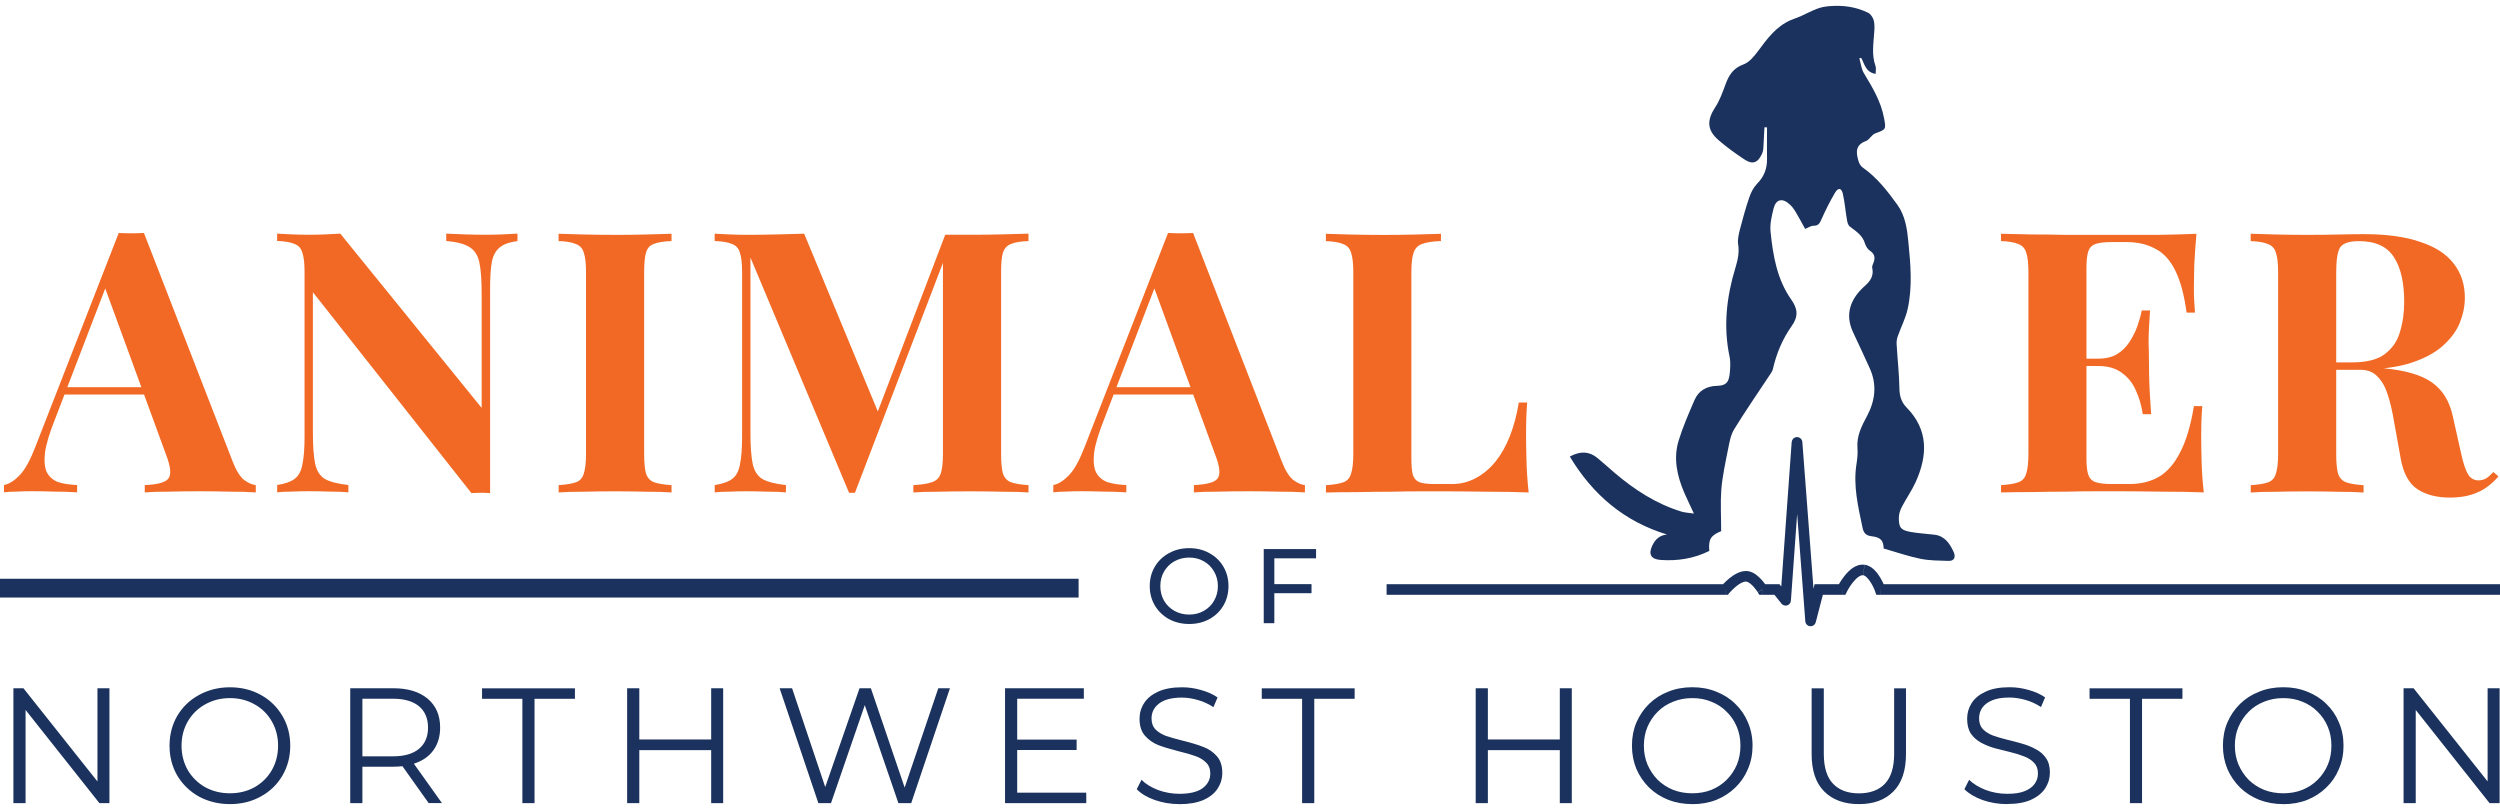 <svg width="250" height="81" viewBox="0 0 250 81" fill="none" xmlns="http://www.w3.org/2000/svg">
<path d="M10.944 68.825V80.315H9.942L2.557 70.993V80.315H1.341V68.825H2.343L9.745 78.147V68.825H10.944ZM22.998 80.411C21.86 80.411 20.824 80.157 19.895 79.656C18.976 79.144 18.256 78.439 17.726 77.555C17.213 76.671 16.954 75.674 16.954 74.57C16.954 73.466 17.213 72.469 17.726 71.585C18.25 70.7 18.971 70.002 19.895 69.501C20.824 68.988 21.86 68.729 22.998 68.729C24.136 68.729 25.161 68.982 26.068 69.484C26.986 69.985 27.707 70.689 28.236 71.585C28.76 72.469 29.025 73.466 29.025 74.57C29.025 75.674 28.76 76.677 28.236 77.572C27.713 78.456 26.992 79.155 26.068 79.656C25.161 80.157 24.136 80.411 22.998 80.411ZM22.998 79.329C23.905 79.329 24.727 79.127 25.46 78.721C26.192 78.304 26.766 77.735 27.183 77.014C27.6 76.282 27.808 75.465 27.808 74.57C27.808 73.674 27.6 72.863 27.183 72.142C26.766 71.41 26.192 70.841 25.46 70.436C24.727 70.019 23.905 69.81 22.998 69.81C22.091 69.81 21.263 70.019 20.52 70.436C19.788 70.841 19.207 71.41 18.779 72.142C18.363 72.863 18.154 73.674 18.154 74.57C18.154 75.465 18.363 76.282 18.779 77.014C19.207 77.735 19.788 78.304 20.52 78.721C21.263 79.127 22.091 79.329 22.998 79.329ZM42.87 80.315L40.245 76.62C39.953 76.654 39.643 76.671 39.327 76.671H36.24V80.315H35.024V68.825H39.322C40.786 68.825 41.935 69.174 42.769 69.872C43.602 70.571 44.014 71.534 44.014 72.762C44.014 73.657 43.783 74.418 43.326 75.043C42.876 75.657 42.234 76.096 41.389 76.372L44.194 80.309H42.864L42.87 80.315ZM39.293 75.634C40.431 75.634 41.304 75.381 41.901 74.88C42.504 74.378 42.803 73.669 42.803 72.762C42.803 71.855 42.504 71.123 41.901 70.627C41.299 70.126 40.431 69.872 39.293 69.872H36.24V75.634H39.293ZM52.243 69.878H48.204V68.83H57.493V69.878H53.454V80.315H52.237V69.878H52.243ZM72.318 68.825V80.315H71.118V75.015H63.931V80.315H62.714V68.825H63.931V73.945H71.118V68.825H72.318ZM94.995 68.825L91.12 80.315H89.841L86.478 70.514L83.099 80.315H81.837L77.962 68.825H79.207L82.524 78.704L85.954 68.825H87.087L90.466 78.755L93.829 68.825H94.995ZM108.626 79.262V80.315H100.504V68.825H108.384V69.872H101.72V73.962H107.663V74.998H101.72V79.267H108.631L108.626 79.262ZM117.937 80.411C117.086 80.411 116.264 80.276 115.475 80C114.698 79.724 114.095 79.363 113.673 78.918L114.151 77.983C114.568 78.4 115.12 78.738 115.808 79.003C116.495 79.256 117.21 79.38 117.942 79.38C118.973 79.38 119.745 79.194 120.257 78.823C120.77 78.439 121.029 77.949 121.029 77.347C121.029 76.885 120.888 76.519 120.601 76.248C120.325 75.972 119.987 75.77 119.581 75.623C119.176 75.471 118.613 75.308 117.892 75.133C117.03 74.913 116.337 74.705 115.824 74.508C115.312 74.299 114.867 73.99 114.495 73.573C114.135 73.156 113.954 72.593 113.954 71.883C113.954 71.303 114.106 70.779 114.416 70.306C114.72 69.822 115.194 69.444 115.83 69.157C116.467 68.87 117.249 68.729 118.196 68.729C118.849 68.729 119.491 68.819 120.116 69.005C120.747 69.179 121.299 69.427 121.756 69.743L121.344 70.712C120.86 70.396 120.347 70.159 119.801 70.007C119.255 69.844 118.72 69.76 118.19 69.76C117.182 69.76 116.421 69.957 115.909 70.351C115.408 70.734 115.154 71.23 115.154 71.844C115.154 72.305 115.289 72.677 115.565 72.959C115.847 73.229 116.202 73.443 116.619 73.601C117.047 73.742 117.616 73.9 118.325 74.08C119.165 74.288 119.846 74.497 120.359 74.705C120.883 74.902 121.327 75.206 121.688 75.623C122.048 76.029 122.229 76.581 122.229 77.279C122.229 77.859 122.071 78.389 121.75 78.873C121.446 79.346 120.967 79.724 120.325 80.005C119.677 80.281 118.889 80.416 117.942 80.416M130.216 69.878H126.177V68.83H135.465V69.878H131.427V80.315H130.21V69.878H130.216Z" fill="#1A325D"/>
<path d="M118.922 62.398C118.173 62.398 117.503 62.234 116.9 61.913C116.298 61.581 115.83 61.125 115.481 60.544C115.143 59.964 114.974 59.322 114.974 58.607C114.974 57.892 115.143 57.249 115.481 56.669C115.824 56.089 116.298 55.639 116.9 55.312C117.503 54.979 118.173 54.816 118.922 54.816C119.672 54.816 120.336 54.979 120.933 55.312C121.536 55.639 122.003 56.089 122.341 56.669C122.679 57.238 122.848 57.886 122.848 58.607C122.848 59.328 122.679 59.976 122.341 60.556C122.003 61.13 121.536 61.581 120.933 61.913C120.331 62.24 119.66 62.398 118.922 62.398ZM118.922 61.457C119.463 61.457 119.953 61.333 120.381 61.085C120.821 60.837 121.164 60.499 121.406 60.071C121.66 59.632 121.789 59.148 121.789 58.607C121.789 58.066 121.66 57.587 121.406 57.154C121.159 56.714 120.815 56.371 120.381 56.129C119.953 55.881 119.463 55.757 118.922 55.757C118.382 55.757 117.886 55.881 117.441 56.129C117.002 56.376 116.658 56.72 116.405 57.154C116.157 57.587 116.033 58.066 116.033 58.607C116.033 59.148 116.157 59.632 116.405 60.071C116.658 60.499 117.007 60.843 117.441 61.085C117.886 61.333 118.382 61.457 118.922 61.457ZM127.433 55.824V58.41H131.151V59.322H127.433V62.319H126.374V54.906H131.607V55.83H127.433V55.824Z" fill="#1A325D"/>
<path d="M155.98 68.825H157.179V80.315H155.98V68.825ZM148.787 80.315H147.57V68.825H148.787V80.315ZM156.092 75.015H148.657V73.945H156.092V75.015ZM169.233 80.411C168.371 80.411 167.566 80.27 166.823 79.983C166.09 79.69 165.448 79.279 164.902 78.749C164.367 78.214 163.944 77.595 163.64 76.896C163.347 76.186 163.195 75.409 163.195 74.564C163.195 73.719 163.342 72.953 163.64 72.249C163.95 71.54 164.367 70.92 164.902 70.396C165.448 69.861 166.09 69.45 166.823 69.168C167.555 68.87 168.36 68.723 169.233 68.723C170.106 68.723 170.895 68.87 171.627 69.168C172.359 69.455 172.996 69.855 173.531 70.385C174.077 70.909 174.5 71.528 174.793 72.238C175.097 72.948 175.255 73.725 175.255 74.57C175.255 75.415 175.103 76.192 174.793 76.902C174.5 77.612 174.077 78.231 173.531 78.755C172.996 79.279 172.359 79.69 171.627 79.989C170.895 80.276 170.095 80.416 169.233 80.416M169.233 79.329C169.92 79.329 170.557 79.217 171.137 78.986C171.729 78.744 172.235 78.411 172.664 77.983C173.103 77.544 173.441 77.043 173.683 76.474C173.925 75.894 174.044 75.257 174.044 74.57C174.044 73.883 173.925 73.252 173.683 72.683C173.441 72.103 173.103 71.601 172.664 71.173C172.235 70.734 171.729 70.402 171.137 70.171C170.557 69.928 169.92 69.81 169.233 69.81C168.546 69.81 167.904 69.928 167.313 70.171C166.721 70.402 166.209 70.734 165.769 71.173C165.341 71.601 165.003 72.103 164.75 72.683C164.507 73.252 164.389 73.883 164.389 74.57C164.389 75.257 164.507 75.877 164.75 76.457C165.003 77.037 165.341 77.544 165.769 77.983C166.209 78.411 166.721 78.744 167.313 78.986C167.904 79.217 168.546 79.329 169.233 79.329ZM185.889 80.411C184.425 80.411 183.27 79.989 182.425 79.149C181.58 78.304 181.163 77.059 181.163 75.409V68.83H182.38V75.364C182.38 76.722 182.684 77.724 183.298 78.366C183.912 79.014 184.774 79.335 185.889 79.335C187.004 79.335 187.889 79.014 188.497 78.366C189.111 77.719 189.415 76.722 189.415 75.364V68.83H190.598V75.409C190.598 77.059 190.176 78.31 189.336 79.149C188.503 79.994 187.354 80.411 185.889 80.411ZM200.709 80.411C199.852 80.411 199.036 80.276 198.247 80C197.47 79.713 196.867 79.352 196.439 78.918L196.912 77.983C197.318 78.377 197.858 78.71 198.54 78.986C199.227 79.245 199.954 79.38 200.709 79.38C201.463 79.38 202.015 79.296 202.466 79.115C202.928 78.93 203.26 78.682 203.469 78.377C203.688 78.073 203.795 77.73 203.795 77.358C203.795 76.907 203.666 76.547 203.401 76.276C203.148 76.001 202.815 75.792 202.398 75.634C201.982 75.471 201.525 75.33 201.018 75.206C200.517 75.088 200.01 74.959 199.509 74.829C199.008 74.688 198.54 74.502 198.112 74.271C197.695 74.04 197.357 73.742 197.092 73.37C196.839 72.987 196.715 72.491 196.715 71.877C196.715 71.308 196.861 70.79 197.16 70.317C197.464 69.833 197.932 69.455 198.557 69.168C199.182 68.87 199.982 68.723 200.951 68.723C201.599 68.723 202.235 68.813 202.872 68.999C203.508 69.174 204.054 69.422 204.511 69.737L204.099 70.706C203.604 70.379 203.08 70.137 202.522 69.985C201.976 69.833 201.446 69.754 200.928 69.754C200.241 69.754 199.667 69.844 199.222 70.03C198.771 70.216 198.439 70.469 198.219 70.785C198.011 71.089 197.909 71.444 197.909 71.832C197.909 72.283 198.033 72.644 198.287 72.914C198.551 73.184 198.889 73.398 199.306 73.556C199.734 73.708 200.196 73.843 200.703 73.967C201.204 74.085 201.706 74.221 202.196 74.361C202.703 74.502 203.159 74.688 203.576 74.919C204.004 75.139 204.342 75.432 204.595 75.803C204.86 76.175 204.989 76.66 204.989 77.262C204.989 77.82 204.837 78.338 204.528 78.823C204.223 79.29 203.75 79.679 203.114 79.972C202.489 80.259 201.689 80.4 200.703 80.4M212.993 80.315V69.878H208.955V68.83H218.243V69.878H214.204V80.315H212.988H212.993ZM228.331 80.411C227.469 80.411 226.664 80.27 225.92 79.983C225.188 79.69 224.546 79.279 224 78.749C223.465 78.214 223.042 77.595 222.738 76.896C222.445 76.186 222.293 75.409 222.293 74.564C222.293 73.719 222.439 72.953 222.738 72.249C223.042 71.54 223.465 70.92 224 70.396C224.546 69.861 225.188 69.45 225.92 69.168C226.653 68.87 227.458 68.723 228.331 68.723C229.204 68.723 229.993 68.87 230.725 69.168C231.457 69.455 232.094 69.855 232.629 70.385C233.175 70.909 233.598 71.528 233.891 72.238C234.2 72.948 234.352 73.725 234.352 74.57C234.352 75.415 234.2 76.192 233.891 76.902C233.598 77.612 233.175 78.231 232.629 78.755C232.094 79.279 231.457 79.69 230.725 79.989C229.993 80.276 229.193 80.416 228.331 80.416M228.331 79.329C229.018 79.329 229.655 79.217 230.235 78.986C230.826 78.744 231.333 78.411 231.761 77.983C232.201 77.544 232.539 77.043 232.781 76.474C233.023 75.894 233.141 75.257 233.141 74.57C233.141 73.883 233.023 73.252 232.781 72.683C232.539 72.103 232.201 71.601 231.761 71.173C231.333 70.734 230.826 70.402 230.235 70.171C229.655 69.928 229.018 69.81 228.331 69.81C227.644 69.81 227.002 69.928 226.41 70.171C225.819 70.402 225.306 70.734 224.867 71.173C224.439 71.601 224.101 72.103 223.848 72.683C223.605 73.252 223.487 73.883 223.487 74.57C223.487 75.257 223.611 75.877 223.848 76.457C224.101 77.037 224.439 77.544 224.867 77.983C225.306 78.411 225.819 78.744 226.41 78.986C227.002 79.217 227.644 79.329 228.331 79.329ZM240.357 80.315V68.825H241.36L249.285 78.8H248.761V68.825H249.961V80.315H248.958L241.05 70.334H241.574V80.315H240.357Z" fill="#1A325D"/>
<path d="M172.117 53.115C171.064 53.549 170.833 53.932 170.929 55.092C169.391 55.858 167.752 56.117 166.051 55.993C165.099 55.926 164.812 55.419 165.234 54.546C165.533 53.932 165.955 53.521 166.704 53.453C162.412 52.146 159.275 49.471 156.982 45.657C158.058 45.072 158.931 45.139 159.737 45.793C160.311 46.271 160.869 46.773 161.443 47.268C163.449 48.975 165.617 50.389 168.163 51.166C168.478 51.262 168.833 51.273 169.391 51.358C169.025 50.569 168.721 49.938 168.433 49.285C167.712 47.606 167.318 45.86 167.859 44.075C168.281 42.695 168.867 41.36 169.442 40.025C169.853 39.056 170.67 38.605 171.717 38.583C172.523 38.555 172.849 38.307 172.956 37.49C173.024 36.887 173.08 36.251 172.956 35.665C172.314 32.623 172.658 29.666 173.554 26.737C173.784 25.971 173.948 25.222 173.813 24.405C173.745 23.955 173.869 23.453 173.976 23.003C174.263 21.91 174.562 20.806 174.928 19.741C175.091 19.263 175.339 18.761 175.694 18.39C176.404 17.68 176.719 16.863 176.702 15.883C176.691 14.835 176.702 13.782 176.702 12.735H176.443C176.415 13.36 176.387 13.974 176.347 14.604C176.336 14.875 176.308 15.162 176.195 15.393C175.784 16.294 175.243 16.486 174.438 15.94C173.554 15.354 172.68 14.729 171.875 14.03C170.687 13.022 170.675 12.025 171.52 10.729C171.971 10.048 172.258 9.231 172.545 8.454C172.883 7.524 173.323 6.803 174.359 6.437C174.917 6.234 175.395 5.649 175.778 5.142C176.708 3.886 177.603 2.646 179.09 2.004C179.417 1.869 179.772 1.756 180.099 1.61C180.645 1.362 181.163 1.081 181.721 0.872C182.115 0.72 182.555 0.641 182.977 0.613C184.312 0.506 185.607 0.681 186.824 1.283C187.072 1.407 187.286 1.745 187.37 2.021C187.466 2.387 187.455 2.787 187.427 3.165C187.359 4.308 187.139 5.468 187.551 6.601C187.63 6.82 187.562 7.079 187.562 7.389C186.554 7.226 186.458 6.392 186.114 5.778C186.058 5.789 185.99 5.818 185.934 5.834C186.086 6.353 186.137 6.927 186.413 7.361C187.258 8.763 188.091 10.143 188.401 11.794C188.621 12.954 188.604 12.937 187.528 13.337C187.173 13.461 186.954 13.962 186.599 14.103C185.506 14.498 185.602 15.264 185.85 16.108C185.917 16.339 186.069 16.615 186.272 16.751C187.692 17.748 188.739 19.094 189.736 20.474C190.525 21.567 190.716 22.901 190.84 24.225C191.06 26.45 191.251 28.669 190.773 30.866C190.57 31.818 190.091 32.719 189.764 33.66C189.669 33.93 189.64 34.246 189.669 34.533C189.753 35.952 189.916 37.383 189.939 38.803C189.95 39.569 190.114 40.194 190.66 40.751C192.868 42.999 192.761 45.562 191.561 48.22C191.167 49.076 190.609 49.871 190.17 50.715C190.007 51.042 189.883 51.425 189.883 51.78C189.883 52.788 190.085 53.019 191.094 53.2C191.871 53.335 192.676 53.38 193.454 53.47C194.49 53.605 194.991 54.371 195.374 55.216C195.577 55.678 195.459 56.117 194.828 56.089C193.916 56.061 192.975 56.061 192.074 55.886C190.818 55.627 189.595 55.205 188.367 54.85C188.339 54.044 188.08 53.729 187.139 53.622C186.554 53.554 186.351 53.239 186.255 52.777C185.816 50.665 185.298 48.564 185.652 46.384C185.731 45.866 185.788 45.336 185.748 44.829C185.641 43.602 186.171 42.593 186.717 41.574C187.523 40.047 187.714 38.453 186.976 36.831C186.43 35.631 185.883 34.443 185.315 33.243C184.413 31.334 185.14 29.796 186.458 28.619C187.032 28.117 187.399 27.582 187.224 26.794C187.196 26.67 187.235 26.535 187.292 26.411C187.539 25.864 187.539 25.43 186.976 25.059C186.756 24.907 186.582 24.608 186.497 24.349C186.255 23.515 185.585 23.121 184.971 22.642C184.808 22.518 184.74 22.231 184.701 22.017C184.548 21.144 184.481 20.26 184.289 19.398C184.154 18.784 183.827 18.728 183.501 19.274C183.011 20.108 182.571 20.981 182.177 21.865C181.997 22.259 181.89 22.586 181.36 22.575C181.09 22.564 180.814 22.777 180.515 22.89C180.189 22.293 179.862 21.69 179.519 21.116C179.366 20.868 179.181 20.626 178.961 20.434C178.24 19.764 177.587 19.916 177.356 20.857C177.164 21.623 176.973 22.44 177.057 23.2C177.305 25.571 177.699 27.931 179.119 29.948C179.772 30.86 179.856 31.649 179.175 32.595C178.251 33.891 177.637 35.361 177.282 36.932C177.226 37.18 177.023 37.394 176.888 37.625C175.728 39.383 174.528 41.117 173.424 42.914C173.069 43.489 172.945 44.221 172.81 44.903C172.54 46.255 172.241 47.618 172.128 48.992C172.033 50.316 172.117 51.679 172.117 53.121" fill="#1A325D"/>
<path d="M14.397 23.301L23.274 46.17C23.618 47.049 23.995 47.657 24.406 47.995C24.846 48.31 25.234 48.479 25.578 48.508V49.24C24.846 49.189 23.984 49.166 22.987 49.166C22.012 49.144 21.027 49.127 20.03 49.127C18.909 49.127 17.85 49.138 16.853 49.166C15.856 49.166 15.062 49.189 14.476 49.24V48.508C15.721 48.457 16.498 48.254 16.814 47.888C17.151 47.499 17.078 46.682 16.594 45.438L10.381 28.45L11.04 27.498L5.486 41.962C4.951 43.303 4.619 44.396 4.5 45.252C4.405 46.102 4.461 46.761 4.681 47.223C4.923 47.685 5.3 48.012 5.813 48.209C6.348 48.378 6.984 48.479 7.711 48.502V49.234C6.906 49.183 6.14 49.161 5.407 49.161C4.675 49.138 3.932 49.121 3.177 49.121C2.642 49.121 2.129 49.133 1.645 49.161C1.183 49.161 0.766 49.183 0.4 49.234V48.502C0.912 48.406 1.436 48.074 1.971 47.516C2.507 46.959 3.03 46.007 3.543 44.666L11.874 23.296C12.262 23.318 12.679 23.329 13.118 23.329C13.58 23.329 14.008 23.318 14.397 23.296M16.954 38.718V39.45H6.066L6.433 38.718H16.954ZM51.747 23.375V24.107C50.97 24.203 50.384 24.411 49.995 24.726C49.607 25.019 49.337 25.492 49.19 26.151C49.066 26.811 49.01 27.734 49.01 28.928V49.313C48.717 49.291 48.413 49.279 48.097 49.279C47.804 49.279 47.489 49.291 47.145 49.313L31.289 29.221V43.247C31.289 44.587 31.363 45.624 31.509 46.35C31.656 47.054 31.971 47.567 32.461 47.882C32.974 48.175 33.762 48.384 34.838 48.502V49.234C34.376 49.183 33.768 49.161 33.013 49.161C32.258 49.138 31.554 49.121 30.895 49.121C30.337 49.121 29.763 49.133 29.177 49.161C28.591 49.161 28.107 49.183 27.718 49.234V48.502C28.496 48.378 29.081 48.175 29.47 47.882C29.859 47.589 30.118 47.116 30.236 46.457C30.383 45.776 30.456 44.852 30.456 43.68V27.239C30.456 26.337 30.383 25.678 30.236 25.267C30.112 24.828 29.848 24.535 29.431 24.389C29.042 24.22 28.468 24.118 27.713 24.096V23.363C28.101 23.386 28.591 23.414 29.172 23.437C29.757 23.459 30.326 23.476 30.89 23.476C31.453 23.476 32.033 23.465 32.568 23.437C33.103 23.414 33.593 23.386 34.027 23.363L48.165 40.791V29.357C48.165 28.016 48.092 26.991 47.945 26.287C47.799 25.554 47.472 25.031 46.959 24.715C46.475 24.4 45.692 24.191 44.622 24.096V23.363C45.084 23.386 45.692 23.414 46.447 23.437C47.202 23.459 47.906 23.476 48.565 23.476C49.151 23.476 49.719 23.465 50.283 23.437C50.869 23.414 51.353 23.386 51.742 23.363M67.153 23.375V24.107C66.375 24.129 65.778 24.231 65.361 24.4C64.973 24.546 64.714 24.839 64.595 25.278C64.477 25.69 64.415 26.349 64.415 27.25V45.37C64.415 46.249 64.477 46.902 64.595 47.342C64.742 47.781 65.007 48.074 65.401 48.22C65.79 48.367 66.375 48.462 67.153 48.513V49.245C66.494 49.195 65.666 49.172 64.669 49.172C63.672 49.15 62.658 49.133 61.638 49.133C60.444 49.133 59.334 49.144 58.315 49.172C57.318 49.172 56.501 49.195 55.865 49.245V48.513C56.642 48.462 57.228 48.367 57.617 48.22C58.005 48.074 58.264 47.781 58.383 47.342C58.529 46.902 58.602 46.243 58.602 45.37V27.25C58.602 26.349 58.529 25.69 58.383 25.278C58.259 24.839 57.994 24.546 57.577 24.4C57.188 24.231 56.614 24.129 55.859 24.107V23.375C56.49 23.397 57.307 23.425 58.309 23.448C59.334 23.47 60.438 23.487 61.633 23.487C62.658 23.487 63.666 23.476 64.663 23.448C65.66 23.425 66.488 23.397 67.147 23.375M102.847 23.375V24.107C102.069 24.129 101.484 24.231 101.095 24.4C100.706 24.546 100.436 24.839 100.29 25.278C100.166 25.69 100.109 26.349 100.109 27.25V45.37C100.109 46.249 100.171 46.902 100.29 47.342C100.436 47.781 100.706 48.074 101.095 48.22C101.484 48.367 102.069 48.462 102.847 48.513V49.245C102.165 49.195 101.303 49.172 100.25 49.172C99.225 49.15 98.183 49.133 97.107 49.133C95.936 49.133 94.843 49.144 93.818 49.172C92.792 49.172 91.964 49.195 91.334 49.245V48.513C92.162 48.462 92.781 48.367 93.198 48.22C93.637 48.074 93.93 47.781 94.077 47.342C94.223 46.902 94.296 46.243 94.296 45.37V25.605H94.555L85.493 49.279H84.907L75.044 25.752V43.252C75.044 44.593 75.117 45.629 75.264 46.356C75.41 47.06 75.725 47.572 76.216 47.888C76.728 48.181 77.517 48.389 78.593 48.508V49.24C78.131 49.189 77.522 49.166 76.767 49.166C76.013 49.144 75.309 49.127 74.65 49.127C74.092 49.127 73.517 49.138 72.932 49.166C72.346 49.166 71.862 49.189 71.473 49.24V48.508C72.25 48.384 72.836 48.181 73.225 47.888C73.613 47.595 73.872 47.122 73.991 46.463C74.137 45.781 74.21 44.858 74.21 43.686V27.244C74.21 26.343 74.137 25.684 73.991 25.273C73.867 24.834 73.602 24.541 73.185 24.394C72.796 24.225 72.222 24.124 71.467 24.101V23.369C71.856 23.392 72.346 23.42 72.926 23.442C73.512 23.465 74.081 23.482 74.644 23.482C75.692 23.482 76.717 23.47 77.714 23.442C78.739 23.42 79.64 23.392 80.418 23.369L88.089 41.889L87.177 42.728L94.522 23.476H97.113C98.183 23.476 99.231 23.465 100.256 23.437C101.303 23.414 102.165 23.386 102.852 23.363M119.311 23.301L128.188 46.17C128.532 47.049 128.909 47.657 129.32 47.995C129.76 48.31 130.148 48.479 130.492 48.508V49.24C129.76 49.189 128.898 49.166 127.895 49.166C126.921 49.144 125.935 49.127 124.938 49.127C123.817 49.127 122.758 49.138 121.761 49.166C120.764 49.166 119.97 49.189 119.39 49.24V48.508C120.635 48.457 121.412 48.254 121.727 47.888C122.071 47.499 121.998 46.682 121.508 45.438L115.295 28.45L115.954 27.498L110.4 41.962C109.865 43.303 109.533 44.396 109.414 45.252C109.319 46.102 109.381 46.761 109.6 47.223C109.843 47.685 110.22 48.012 110.732 48.209C111.268 48.378 111.904 48.479 112.631 48.502V49.234C111.825 49.183 111.059 49.161 110.333 49.161C109.6 49.138 108.857 49.121 108.102 49.121C107.567 49.121 107.054 49.133 106.57 49.161C106.108 49.161 105.691 49.183 105.331 49.234V48.502C105.843 48.406 106.367 48.074 106.902 47.516C107.437 46.959 107.961 46.007 108.474 44.666L116.804 23.296C117.193 23.318 117.61 23.329 118.044 23.329C118.506 23.329 118.934 23.318 119.322 23.296M121.868 38.718V39.45H110.98L111.346 38.718H121.868ZM144.095 23.375V24.107C143.267 24.129 142.636 24.231 142.197 24.4C141.785 24.546 141.504 24.839 141.357 25.278C141.211 25.69 141.138 26.349 141.138 27.25V45.809C141.138 46.564 141.188 47.122 141.284 47.488C141.408 47.854 141.628 48.096 141.943 48.22C142.287 48.344 142.782 48.401 143.441 48.401H145.233C146.061 48.401 146.838 48.203 147.57 47.815C148.302 47.426 148.961 46.88 149.542 46.17C150.127 45.438 150.612 44.576 151 43.579C151.389 42.582 151.682 41.472 151.879 40.256H152.718C152.645 41.084 152.606 42.154 152.606 43.472C152.606 44.03 152.617 44.846 152.645 45.922C152.668 46.992 152.741 48.102 152.865 49.245C151.626 49.195 150.223 49.172 148.663 49.172C147.103 49.15 145.717 49.133 144.5 49.133H142.163C141.211 49.133 140.191 49.144 139.093 49.172C137.995 49.172 136.891 49.183 135.77 49.212C134.649 49.212 133.59 49.223 132.593 49.251V48.519C133.37 48.468 133.956 48.372 134.345 48.226C134.733 48.079 134.992 47.786 135.111 47.347C135.257 46.908 135.33 46.249 135.33 45.376V27.256C135.33 26.354 135.257 25.695 135.111 25.284C134.987 24.845 134.722 24.552 134.305 24.405C133.917 24.236 133.342 24.135 132.587 24.113V23.38C133.196 23.403 134.012 23.431 135.037 23.453C136.085 23.476 137.195 23.493 138.361 23.493C139.431 23.493 140.479 23.482 141.504 23.453C142.551 23.431 143.413 23.403 144.1 23.38" fill="#F16924"/>
<path d="M219.646 23.375C219.55 24.445 219.477 25.481 219.426 26.478C219.403 27.475 219.387 28.241 219.387 28.776C219.387 29.266 219.398 29.728 219.426 30.162C219.448 30.601 219.477 30.967 219.499 31.26H218.66C218.418 29.48 218.04 28.084 217.528 27.058C217.015 26.011 216.345 25.278 215.517 24.867C214.711 24.428 213.765 24.208 212.667 24.208H211.168C210.464 24.208 209.924 24.27 209.563 24.394C209.197 24.518 208.955 24.76 208.831 25.126C208.707 25.492 208.645 26.05 208.645 26.805V45.804C208.645 46.559 208.707 47.122 208.831 47.482C208.955 47.849 209.197 48.091 209.563 48.215C209.929 48.339 210.464 48.401 211.168 48.401H212.96C214.052 48.401 215.016 48.17 215.844 47.708C216.694 47.223 217.415 46.407 218.001 45.258C218.609 44.114 219.071 42.565 219.392 40.616H220.231C220.158 41.394 220.119 42.419 220.119 43.686C220.119 44.244 220.13 45.038 220.158 46.063C220.181 47.088 220.254 48.147 220.378 49.24C219.139 49.189 217.736 49.166 216.176 49.166C214.616 49.144 213.23 49.127 212.013 49.127H209.676C208.724 49.127 207.704 49.138 206.606 49.166C205.508 49.166 204.404 49.178 203.283 49.206C202.162 49.206 201.103 49.217 200.106 49.245V48.513C200.883 48.462 201.469 48.367 201.858 48.22C202.246 48.074 202.505 47.781 202.624 47.342C202.77 46.902 202.843 46.243 202.843 45.37V27.25C202.843 26.349 202.77 25.69 202.624 25.278C202.5 24.839 202.235 24.546 201.818 24.4C201.43 24.231 200.855 24.129 200.1 24.107V23.375C201.097 23.397 202.156 23.425 203.277 23.448C204.398 23.448 205.508 23.459 206.6 23.487H215.804C217.24 23.465 218.519 23.425 219.64 23.38M213.951 35.868V36.6H207.558V35.868H213.951ZM215.004 31.046C214.909 32.432 214.858 33.496 214.858 34.223C214.88 34.955 214.897 35.626 214.897 36.234C214.897 36.842 214.909 37.513 214.931 38.245C214.954 38.977 215.016 40.036 215.117 41.422H214.278C214.154 40.571 213.923 39.777 213.585 39.045C213.269 38.312 212.808 37.732 212.199 37.293C211.591 36.831 210.797 36.6 209.822 36.6V35.868C210.555 35.868 211.174 35.721 211.687 35.428C212.199 35.113 212.61 34.713 212.931 34.223C213.269 33.711 213.54 33.175 213.737 32.618C213.934 32.06 214.081 31.536 214.176 31.046H215.016H215.004ZM225.081 23.375C225.689 23.397 226.506 23.425 227.526 23.448C228.573 23.47 229.61 23.487 230.629 23.487C231.801 23.487 232.933 23.476 234.026 23.448C235.119 23.42 235.901 23.414 236.363 23.414C238.628 23.414 240.503 23.668 241.99 24.18C243.5 24.67 244.621 25.386 245.353 26.337C246.108 27.289 246.485 28.433 246.485 29.773C246.485 30.601 246.316 31.441 245.973 32.297C245.635 33.125 245.049 33.902 244.221 34.634C243.415 35.338 242.306 35.913 240.898 36.352C239.484 36.769 237.71 36.972 235.564 36.972H232.054V36.24H235.197C236.634 36.24 237.721 35.969 238.447 35.434C239.202 34.877 239.715 34.144 239.98 33.243C240.272 32.319 240.419 31.294 240.419 30.173C240.419 28.247 240.075 26.765 239.394 25.718C238.712 24.648 237.541 24.113 235.885 24.113C234.933 24.113 234.313 24.321 234.02 24.732C233.75 25.149 233.62 25.988 233.62 27.256V45.376C233.62 46.255 233.682 46.908 233.8 47.347C233.947 47.786 234.212 48.079 234.606 48.226C234.995 48.372 235.58 48.468 236.358 48.519V49.251C235.699 49.2 234.871 49.178 233.874 49.178C232.877 49.155 231.863 49.138 230.843 49.138C229.672 49.138 228.568 49.15 227.52 49.178C226.495 49.178 225.684 49.2 225.075 49.251V48.519C225.853 48.468 226.439 48.372 226.827 48.226C227.216 48.079 227.475 47.786 227.593 47.347C227.74 46.908 227.813 46.249 227.813 45.376V27.256C227.813 26.354 227.74 25.695 227.593 25.284C227.469 24.845 227.205 24.552 226.788 24.405C226.399 24.236 225.825 24.135 225.07 24.113V23.38L225.081 23.375ZM231.987 36.347C233.034 36.369 233.936 36.42 234.69 36.493C235.468 36.566 236.155 36.639 236.735 36.713C237.321 36.763 237.845 36.797 238.307 36.825C240.52 37.023 242.154 37.496 243.201 38.25C244.272 39.005 244.964 40.137 245.285 41.647L246.125 45.41C246.344 46.384 246.575 47.066 246.818 47.454C247.06 47.843 247.415 48.04 247.877 48.04C248.192 48.017 248.451 47.944 248.643 47.82C248.862 47.674 249.093 47.465 249.335 47.201L249.848 47.64C249.189 48.395 248.485 48.93 247.73 49.245C246.975 49.583 246.063 49.758 244.993 49.758C243.675 49.758 242.593 49.476 241.743 48.919C240.892 48.361 240.329 47.325 240.064 45.815L239.405 42.16C239.236 41.134 239.028 40.25 238.785 39.495C238.543 38.718 238.2 38.11 237.76 37.67C237.343 37.208 236.763 36.977 236.008 36.977H232.06L231.987 36.358V36.347Z" fill="#F16924"/>
<path d="M188.007 58.95L187.506 59.131L187.63 59.48H188.001V58.95H188.007ZM172.54 58.95V59.48H172.787L172.945 59.288L172.54 58.95ZM179.704 44.238L180.234 44.199C180.211 43.922 179.98 43.709 179.704 43.709C179.428 43.709 179.197 43.922 179.175 44.199L179.704 44.238ZM181.062 62.099L180.532 62.139C180.555 62.398 180.758 62.6 181.011 62.623C181.27 62.645 181.507 62.477 181.569 62.229L181.056 62.093L181.062 62.099ZM178.561 60.032L178.15 60.364C178.285 60.533 178.51 60.601 178.719 60.539C178.927 60.477 179.074 60.291 179.09 60.071L178.561 60.032ZM177.694 58.95L178.105 58.618L177.947 58.421H177.694V58.95ZM176.229 58.95L175.778 59.227L175.93 59.48H176.223V58.95H176.229ZM184.211 58.95V59.48H184.537L184.684 59.187L184.211 58.95ZM181.873 58.95V58.421H181.462L181.36 58.821L181.873 58.95ZM188.007 59.48H250V58.421H188.007V59.48ZM138.659 59.48H172.534V58.421H138.659V59.48ZM179.175 44.277L180.532 62.139L181.591 62.06L180.234 44.199L179.181 44.277H179.175ZM179.09 60.071L180.228 44.272L179.169 44.193L178.031 59.992L179.085 60.066L179.09 60.071ZM177.282 59.277L178.15 60.364L178.978 59.705L178.11 58.618L177.282 59.283V59.277ZM176.229 59.48H177.694V58.421H176.229V59.48ZM172.54 58.95L172.945 59.288C172.945 59.288 172.945 59.288 172.956 59.277C172.962 59.266 172.973 59.255 172.99 59.238C173.024 59.204 173.069 59.148 173.131 59.086C173.255 58.962 173.424 58.793 173.615 58.635C173.813 58.477 174.015 58.337 174.218 58.252C174.415 58.162 174.562 58.145 174.663 58.167L174.872 57.131C174.477 57.052 174.1 57.148 173.79 57.289C173.48 57.43 173.187 57.627 172.951 57.818C172.714 58.01 172.511 58.213 172.365 58.359C172.292 58.432 172.235 58.494 172.196 58.545C172.179 58.568 172.162 58.584 172.151 58.601C172.151 58.607 172.14 58.612 172.14 58.618C172.14 58.618 172.277 58.731 172.551 58.956M174.658 58.162C174.736 58.179 174.855 58.23 174.99 58.331C175.125 58.432 175.26 58.562 175.378 58.697C175.497 58.832 175.598 58.967 175.671 59.063C175.705 59.114 175.733 59.153 175.75 59.181C175.762 59.193 175.767 59.204 175.773 59.21V59.215C175.773 59.215 175.923 59.121 176.223 58.934L176.674 58.658C176.674 58.658 176.674 58.652 176.668 58.646C176.663 58.635 176.651 58.618 176.64 58.601C176.618 58.568 176.578 58.517 176.539 58.455C176.454 58.331 176.325 58.167 176.178 57.999C176.026 57.83 175.84 57.644 175.632 57.486C175.424 57.334 175.164 57.182 174.872 57.126L174.663 58.162H174.658ZM186.306 57.52C186.402 57.531 186.531 57.599 186.683 57.745C186.835 57.892 186.982 58.089 187.111 58.303C187.241 58.511 187.342 58.725 187.41 58.883C187.444 58.962 187.472 59.029 187.489 59.069C187.5 59.091 187.506 59.108 187.511 59.12V59.131L188.013 58.95L188.508 58.77C188.508 58.77 188.508 58.77 188.508 58.765C188.508 58.765 188.508 58.753 188.503 58.748C188.503 58.731 188.486 58.708 188.48 58.68C188.458 58.624 188.424 58.545 188.384 58.455C188.3 58.269 188.182 58.016 188.024 57.756C187.866 57.497 187.669 57.216 187.421 56.979C187.179 56.748 186.858 56.528 186.464 56.472L186.311 57.52H186.306ZM184.211 58.95C184.526 59.108 184.684 59.187 184.684 59.187C184.684 59.187 184.684 59.181 184.689 59.176C184.695 59.164 184.706 59.142 184.717 59.114C184.746 59.063 184.785 58.984 184.841 58.894C184.948 58.714 185.1 58.472 185.281 58.246C185.467 58.016 185.664 57.813 185.861 57.678C186.058 57.542 186.199 57.514 186.3 57.525L186.452 56.478C185.99 56.41 185.579 56.585 185.264 56.799C184.948 57.019 184.672 57.311 184.453 57.587C184.233 57.863 184.053 58.145 183.929 58.353C183.867 58.46 183.816 58.551 183.782 58.612C183.766 58.646 183.754 58.669 183.743 58.686C183.743 58.697 183.737 58.703 183.732 58.708C183.732 58.708 183.732 58.708 183.732 58.714C183.732 58.714 183.732 58.714 184.205 58.95M181.574 62.229L182.391 59.08L181.366 58.815L180.549 61.964L181.574 62.229ZM181.873 59.48H184.205V58.421H181.873V59.48Z" fill="#1A325D"/>
<path d="M107.86 58.815H0" stroke="#1A325D" stroke-width="1.88"/>
</svg>
